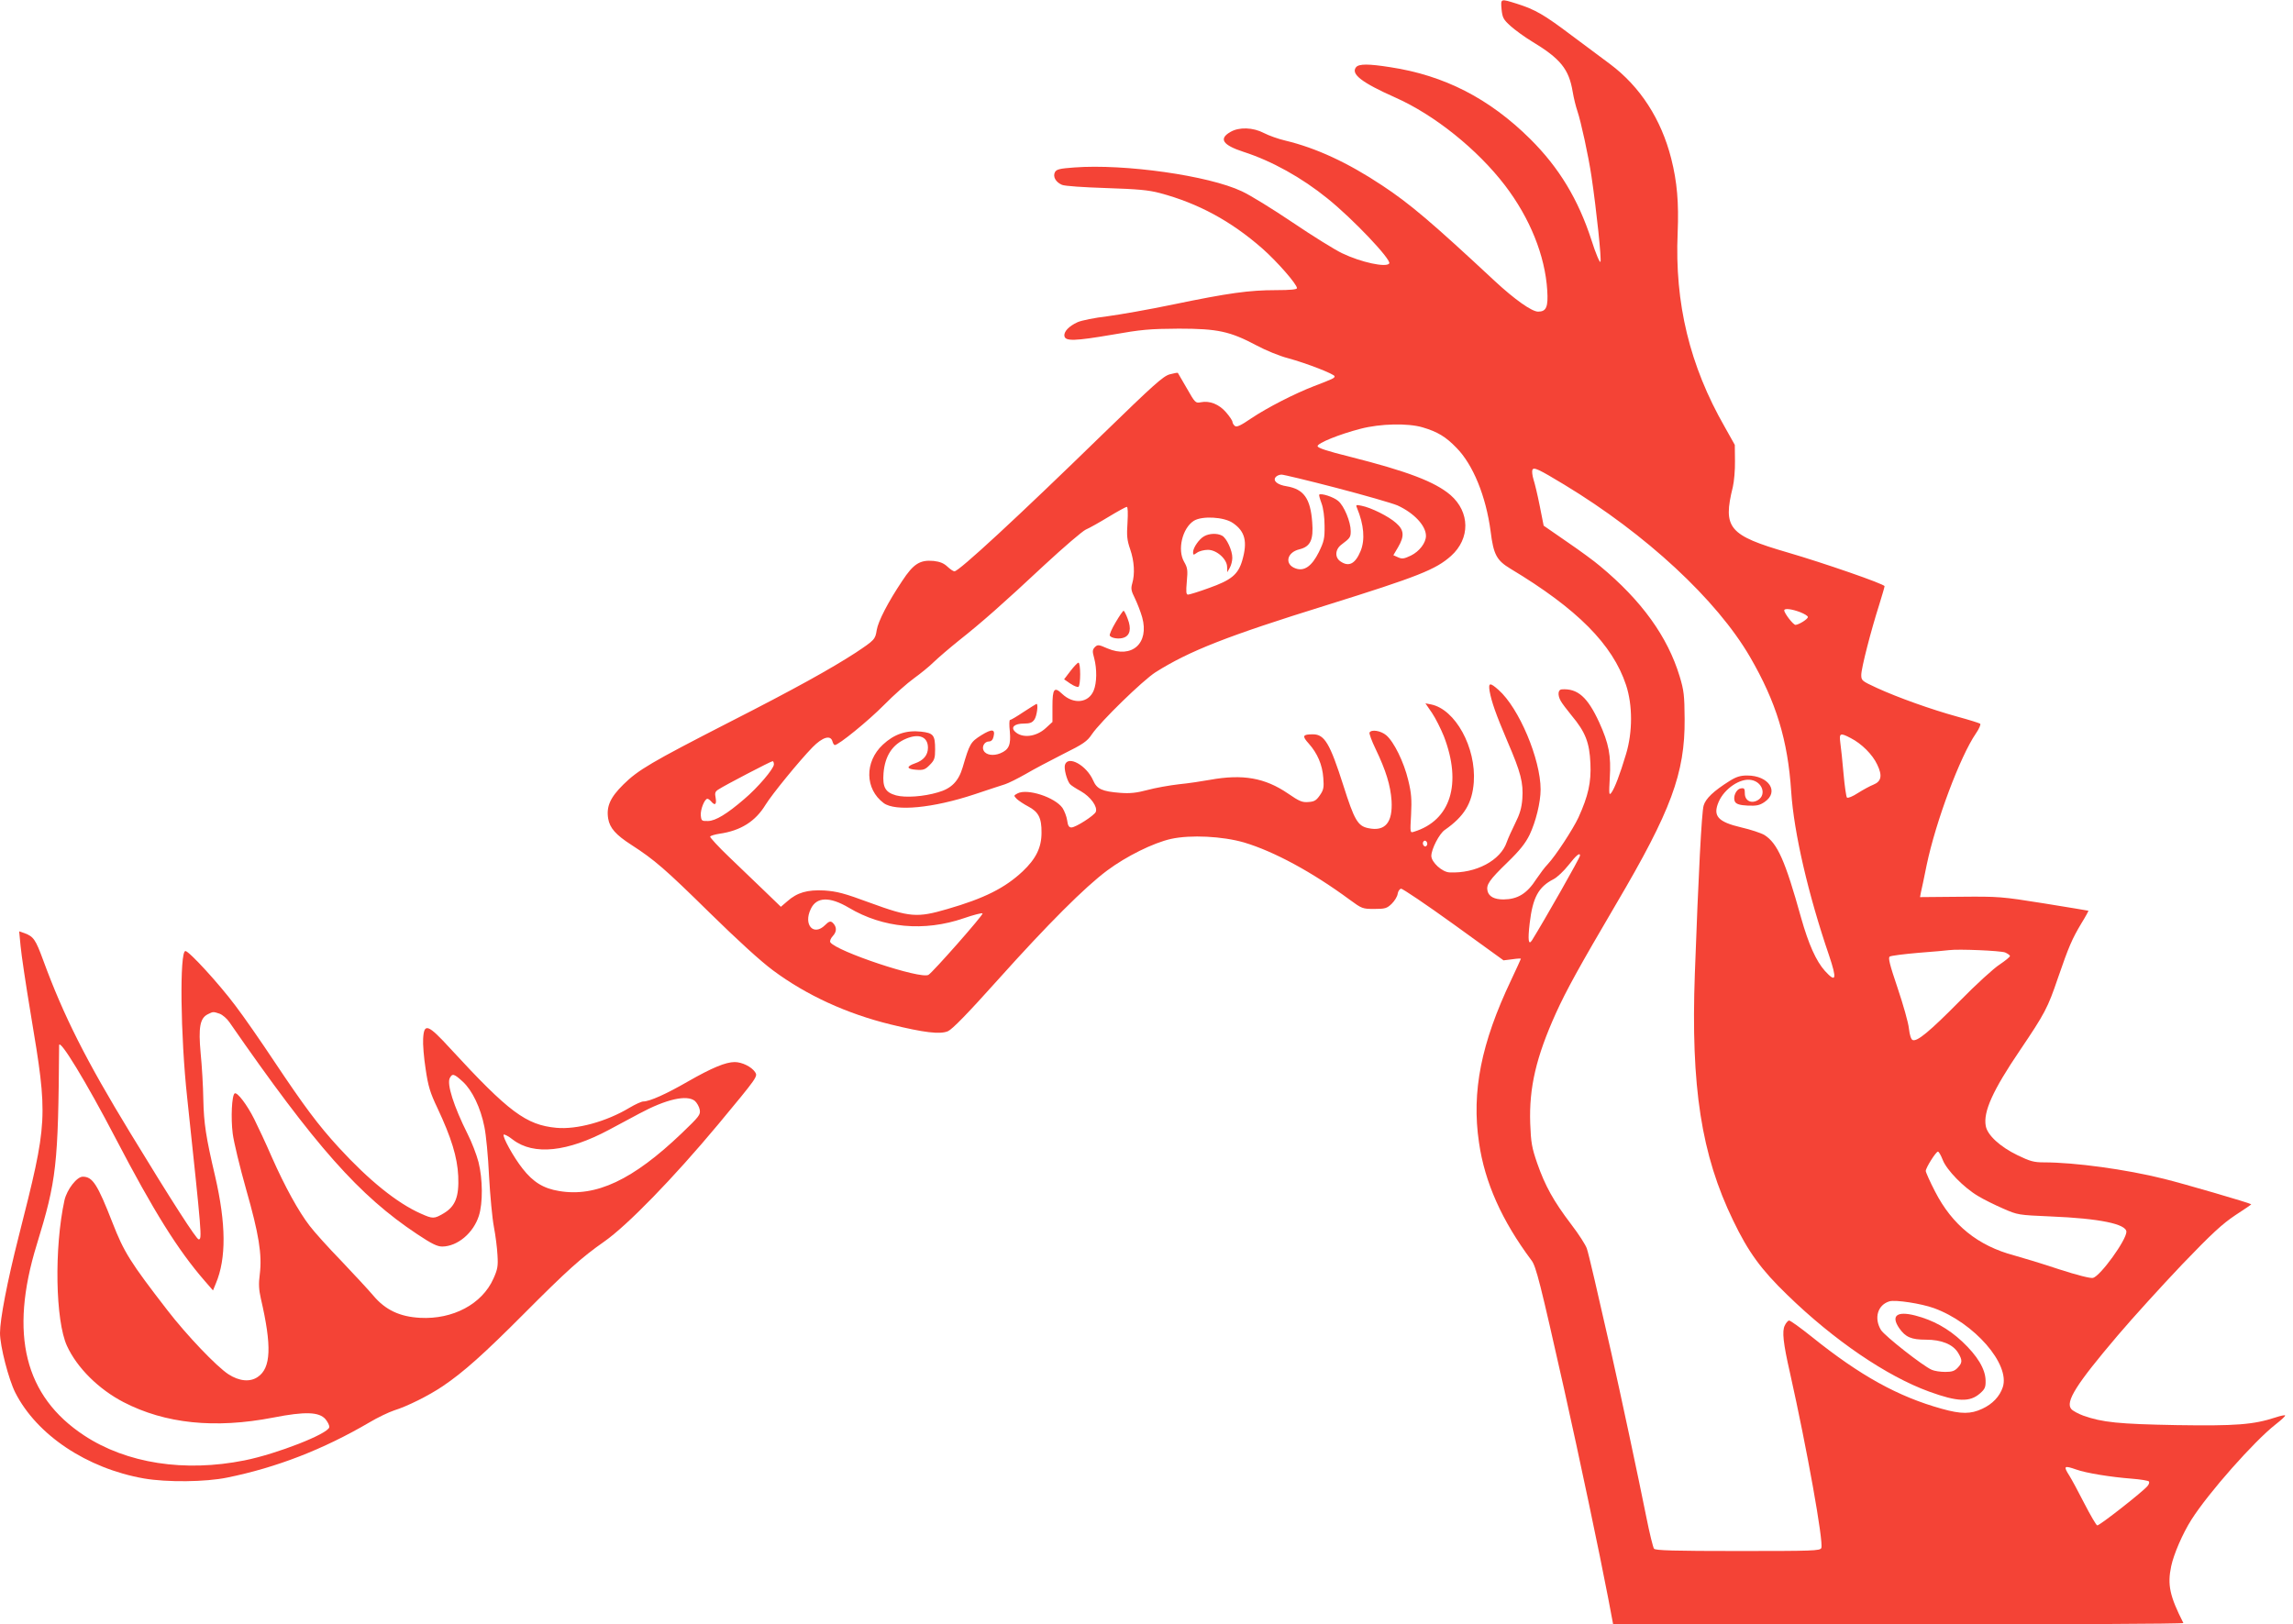 <?xml version="1.0" standalone="no"?>
<!DOCTYPE svg PUBLIC "-//W3C//DTD SVG 20010904//EN"
 "http://www.w3.org/TR/2001/REC-SVG-20010904/DTD/svg10.dtd">
<svg version="1.0" xmlns="http://www.w3.org/2000/svg"
 width="1280pt" height="907pt" viewBox="0 0 1280 907"
 preserveAspectRatio="xMidYMid meet">
<g transform="translate(0,907) scale(0.1,-0.1)"
fill="#f44336" stroke="none">
<path d="M8382 9018 c5 -47 10 -57 51 -94 25 -22 78 -61 118 -85 159 -96 207
-154 228 -281 6 -36 18 -84 26 -107 20 -59 62 -251 79 -366 28 -189 57 -465
50 -477 -4 -6 -27 48 -50 121 -74 228 -181 405 -342 565 -228 226 -479 355
-782 401 -121 19 -174 19 -190 0 -31 -38 31 -86 220 -170 218 -97 457 -289
611 -490 139 -182 224 -392 236 -586 6 -93 -5 -119 -51 -119 -35 0 -131 68
-242 171 -351 327 -473 431 -629 534 -193 128 -369 209 -540 250 -39 9 -92 28
-119 42 -61 32 -139 35 -188 6 -66 -38 -43 -73 74 -111 158 -51 325 -144 468
-260 142 -114 358 -342 345 -363 -16 -24 -157 6 -263 57 -40 19 -164 96 -275
171 -111 75 -239 154 -285 175 -186 88 -655 154 -935 133 -81 -6 -99 -10 -108
-26 -13 -25 4 -56 39 -71 15 -7 123 -14 247 -18 178 -6 235 -11 300 -28 213
-57 395 -155 571 -309 82 -72 194 -200 194 -222 0 -7 -36 -11 -118 -11 -148 0
-265 -16 -573 -80 -134 -28 -300 -57 -368 -66 -69 -8 -144 -23 -166 -33 -48
-22 -78 -53 -73 -78 5 -29 60 -27 265 8 165 29 210 33 373 34 218 0 286 -15
435 -94 50 -27 128 -59 175 -71 103 -28 260 -89 260 -101 0 -10 -8 -14 -115
-55 -109 -42 -261 -120 -349 -179 -60 -41 -83 -52 -93 -43 -7 6 -13 16 -13 22
0 7 -16 31 -36 54 -39 45 -91 66 -141 56 -29 -6 -32 -3 -78 78 -26 45 -49 84
-50 86 -2 2 -22 -2 -45 -8 -37 -10 -90 -58 -374 -334 -476 -464 -803 -766
-828 -766 -7 0 -24 12 -39 26 -20 19 -42 28 -77 32 -77 7 -113 -16 -176 -112
-79 -118 -134 -225 -142 -274 -8 -52 -12 -56 -117 -126 -137 -89 -342 -203
-707 -389 -435 -223 -508 -266 -590 -347 -74 -73 -96 -123 -85 -191 9 -52 42
-90 129 -146 130 -84 189 -135 437 -379 156 -153 285 -271 354 -322 187 -139
412 -242 657 -302 188 -46 275 -56 319 -38 25 11 108 96 281 289 277 309 485
517 609 609 106 79 257 154 356 176 109 24 287 15 408 -20 167 -50 380 -165
590 -320 67 -49 71 -51 136 -51 61 0 71 3 98 29 16 16 31 40 33 55 2 14 10 27
19 29 8 1 140 -88 294 -199 l278 -201 49 6 c26 4 48 5 48 3 0 -2 -25 -56 -55
-120 -167 -352 -221 -622 -179 -906 32 -223 128 -437 293 -658 26 -34 49 -127
182 -718 85 -380 199 -921 246 -1167 l28 -148 1593 0 c877 0 1592 3 1590 8
-76 150 -90 213 -68 317 14 67 64 183 113 260 95 150 351 439 470 532 32 25
56 47 53 50 -2 3 -26 -2 -53 -11 -125 -41 -224 -48 -553 -43 -323 6 -414 15
-521 53 -27 10 -57 26 -66 36 -36 40 27 139 259 412 84 99 246 277 359 396
167 174 224 226 297 275 50 32 90 60 89 61 -7 7 -381 116 -487 142 -212 53
-498 92 -671 92 -55 0 -77 6 -147 40 -97 47 -168 112 -177 163 -15 79 39 199
191 423 139 206 155 236 212 404 61 177 79 218 131 305 23 37 40 69 39 70 -2
1 -113 19 -248 41 -238 38 -252 39 -469 37 l-223 -2 5 27 c4 15 18 83 32 152
51 244 187 607 275 735 18 26 28 50 24 54 -5 4 -63 22 -129 40 -145 40 -330
106 -448 160 -84 39 -87 41 -87 73 0 37 54 247 100 391 16 52 30 99 30 104 0
12 -341 130 -540 188 -330 96 -364 136 -307 366 7 30 13 95 12 145 l-1 90 -56
100 c-196 342 -280 691 -263 1084 7 169 -3 285 -36 415 -56 220 -173 401 -341
527 -40 30 -137 102 -216 161 -154 116 -201 143 -304 176 -93 29 -91 30 -86
-31z m-441 -2334 c84 -25 129 -52 189 -114 93 -94 165 -271 191 -467 16 -130
34 -162 110 -208 373 -224 571 -423 646 -650 37 -112 37 -262 0 -385 -34 -114
-64 -192 -82 -216 -13 -17 -14 -9 -9 81 8 127 -5 193 -59 312 -65 141 -120
190 -209 184 -21 -1 -24 -32 -6 -64 6 -12 34 -49 61 -82 77 -92 100 -151 105
-267 5 -106 -12 -182 -67 -303 -31 -66 -127 -213 -171 -260 -16 -16 -44 -54
-63 -82 -53 -83 -105 -114 -184 -115 -51 0 -81 16 -89 46 -9 36 9 62 111 161
69 67 100 106 124 155 34 72 61 180 61 252 0 169 -121 456 -235 556 -47 42
-57 41 -50 -5 11 -62 35 -130 100 -283 75 -174 89 -230 83 -320 -4 -52 -14
-85 -40 -137 -19 -38 -40 -85 -47 -105 -34 -102 -173 -176 -319 -169 -41 1
-102 57 -102 92 0 38 45 125 75 145 109 76 153 149 162 266 14 194 -103 408
-239 435 l-31 6 37 -54 c20 -30 49 -88 66 -130 102 -265 38 -470 -167 -533
-22 -7 -22 -7 -16 96 4 84 2 119 -16 192 -24 101 -80 215 -123 251 -30 25 -82
34 -93 15 -3 -5 12 -47 34 -92 58 -121 83 -203 89 -289 7 -122 -36 -173 -130
-153 -59 12 -78 46 -139 238 -75 235 -105 286 -170 286 -58 0 -62 -9 -23 -52
48 -54 76 -118 81 -192 4 -52 2 -66 -19 -96 -20 -29 -31 -36 -64 -38 -35 -3
-51 4 -115 48 -128 87 -251 109 -434 76 -44 -8 -123 -20 -175 -25 -52 -6 -131
-20 -175 -32 -60 -16 -97 -20 -150 -16 -103 8 -132 21 -153 70 -37 84 -140
141 -157 87 -7 -21 10 -85 27 -107 5 -7 33 -25 62 -41 54 -31 94 -86 83 -115
-8 -20 -112 -87 -136 -87 -14 0 -20 10 -24 40 -3 21 -15 52 -26 69 -43 60
-197 110 -251 81 -22 -12 -22 -12 -4 -31 11 -10 39 -29 64 -42 57 -30 75 -64
74 -147 0 -82 -31 -145 -105 -215 -99 -93 -214 -151 -422 -211 -168 -49 -208
-46 -432 36 -143 53 -183 63 -253 68 -95 5 -152 -11 -208 -61 l-35 -30 -87 84
c-48 46 -138 133 -200 192 -62 59 -110 112 -108 116 3 5 27 12 53 16 118 17
200 69 256 161 37 60 189 246 263 322 56 57 101 70 111 32 3 -11 9 -20 13 -20
21 0 186 134 275 224 55 56 130 122 166 148 36 26 87 67 112 92 25 24 88 78
139 119 129 102 249 208 479 423 108 100 212 189 230 197 19 8 76 40 127 71
51 31 97 56 102 56 6 0 7 -34 4 -87 -5 -74 -3 -98 15 -150 23 -67 27 -138 11
-192 -8 -28 -5 -41 15 -81 13 -27 32 -75 41 -107 40 -145 -57 -232 -195 -173
-48 21 -53 22 -69 7 -14 -15 -15 -23 -4 -62 16 -61 15 -138 -3 -181 -29 -70
-113 -78 -176 -18 -44 42 -54 29 -54 -70 l0 -87 -37 -34 c-54 -50 -133 -59
-173 -19 -24 24 -1 44 51 44 33 0 46 5 58 22 14 19 23 88 12 88 -1 0 -34 -20
-72 -45 -37 -25 -71 -45 -76 -45 -4 0 -5 -28 -1 -63 7 -76 -5 -103 -53 -123
-39 -16 -80 -10 -93 15 -12 22 5 51 29 51 13 0 22 9 26 26 11 44 -8 46 -68 9
-60 -38 -65 -46 -104 -179 -23 -78 -63 -119 -138 -140 -80 -24 -182 -31 -234
-17 -60 17 -76 45 -70 124 8 97 50 161 127 193 72 30 121 10 121 -51 0 -41
-25 -71 -72 -87 -51 -18 -48 -32 7 -36 39 -3 50 1 75 27 26 26 30 37 30 86 0
81 -9 92 -79 100 -82 9 -150 -14 -213 -73 -103 -96 -100 -248 5 -326 65 -48
275 -28 507 49 74 25 151 50 170 56 19 6 71 32 115 57 44 26 139 76 210 112
113 56 134 71 160 110 48 71 285 302 356 347 189 119 400 202 954 374 512 160
610 199 695 275 108 97 106 245 -3 340 -87 74 -238 132 -562 214 -125 31 -180
49 -180 59 0 17 120 66 240 97 111 29 264 32 346 8z m791 -320 c456 -276 851
-642 1037 -962 146 -252 211 -463 230 -754 15 -227 95 -573 211 -912 45 -134
40 -156 -23 -87 -49 55 -91 148 -133 297 -89 320 -132 416 -205 462 -19 11
-76 30 -128 42 -132 31 -161 64 -127 143 32 74 121 134 182 122 62 -11 85 -81
39 -111 -37 -24 -75 -6 -75 36 0 27 -3 31 -22 28 -28 -4 -47 -51 -32 -76 8
-12 28 -18 70 -20 49 -2 66 1 94 20 84 57 24 148 -97 148 -38 0 -61 -7 -99
-31 -89 -56 -133 -98 -144 -137 -11 -36 -29 -385 -49 -938 -23 -632 36 -1012
214 -1379 84 -175 156 -274 302 -415 260 -253 555 -454 792 -540 159 -58 228
-60 285 -9 26 23 31 34 30 71 -1 64 -46 138 -130 217 -79 74 -163 120 -263
146 -102 26 -137 -1 -89 -71 35 -50 67 -64 149 -64 87 0 151 -26 180 -74 24
-40 24 -55 -3 -83 -17 -18 -32 -23 -69 -23 -27 0 -61 5 -76 12 -50 22 -261
188 -283 222 -40 66 -19 140 47 160 33 10 177 -12 249 -38 225 -82 426 -313
384 -441 -17 -52 -58 -95 -115 -121 -64 -30 -118 -30 -225 0 -245 68 -456 185
-725 401 -65 52 -123 94 -129 92 -6 -2 -17 -14 -23 -28 -16 -31 -9 -98 29
-264 95 -425 188 -944 175 -978 -6 -16 -47 -17 -465 -17 -356 0 -462 3 -469
13 -5 6 -25 86 -43 177 -41 206 -147 703 -195 915 -79 348 -126 552 -137 584
-6 19 -45 80 -88 136 -98 129 -145 214 -189 340 -30 87 -35 115 -39 222 -7
200 33 371 143 615 58 128 129 257 338 613 305 518 383 727 381 1030 -1 133
-4 160 -28 239 -67 221 -212 423 -445 616 -29 25 -112 86 -184 135 l-130 90
-22 111 c-12 61 -28 127 -35 148 -6 20 -9 44 -6 52 7 18 34 5 178 -82z m-1272
-18 c157 -41 310 -85 341 -98 92 -42 159 -113 159 -170 0 -39 -37 -87 -84
-110 -38 -18 -49 -20 -71 -10 l-27 12 26 44 c37 63 34 97 -11 136 -41 37 -140
86 -192 96 -31 7 -34 5 -26 -12 39 -94 46 -178 20 -241 -30 -72 -66 -90 -113
-57 -32 22 -29 67 6 93 49 37 52 41 52 76 0 51 -37 141 -70 168 -25 22 -96 45
-106 35 -2 -2 4 -24 13 -48 10 -26 17 -78 17 -125 1 -72 -3 -88 -32 -148 -39
-78 -81 -108 -129 -91 -64 22 -51 90 21 107 61 15 79 53 71 152 -10 132 -47
184 -143 200 -52 8 -78 31 -61 51 6 8 21 14 33 14 11 0 149 -33 306 -74z
m-578 -196 c69 -47 83 -105 52 -211 -23 -77 -61 -108 -185 -152 -57 -21 -110
-37 -117 -37 -11 0 -12 15 -7 73 6 64 4 77 -15 110 -39 67 -10 188 54 229 46
29 169 22 218 -12z m3167 -498 c23 -9 43 -21 43 -27 1 -11 -50 -43 -69 -44
-12 -1 -63 65 -63 81 0 13 42 8 89 -10z m282 -703 c61 -31 122 -92 148 -148
30 -62 23 -94 -21 -112 -18 -7 -57 -28 -87 -47 -29 -19 -56 -30 -61 -25 -4 4
-13 64 -19 133 -6 69 -14 146 -18 173 -7 54 -1 57 58 26z m-6011 -147 c0 -24
-91 -131 -166 -194 -95 -82 -159 -121 -201 -122 -36 -1 -38 1 -41 31 -3 32 21
93 37 93 5 0 14 -7 21 -15 21 -25 31 -17 25 19 -6 29 -3 37 17 49 35 23 292
157 301 157 4 0 7 -8 7 -18z m3645 -452 c-5 -8 -11 -8 -17 -2 -6 6 -7 16 -3
22 5 8 11 8 17 2 6 -6 7 -16 3 -22z m855 -57 c0 -12 -198 -360 -268 -473 -20
-31 -24 2 -13 95 17 144 49 203 133 246 20 10 58 46 84 79 43 55 64 72 64 53z
m-4082 -291 c191 -114 421 -135 642 -59 55 19 102 31 105 27 5 -8 -278 -329
-302 -343 -44 -26 -516 132 -548 182 -4 7 2 22 15 36 23 25 21 53 -4 75 -11 8
-20 5 -40 -15 -64 -64 -123 1 -80 90 32 68 105 70 212 7z m6455 -250 c15 -7
27 -15 27 -20 0 -5 -26 -26 -57 -47 -32 -20 -133 -112 -224 -205 -167 -169
-237 -227 -262 -217 -9 3 -17 28 -21 64 -3 32 -32 134 -63 226 -45 133 -54
170 -44 176 7 5 79 14 160 21 80 6 157 13 171 15 53 7 286 -3 313 -13z m-348
-1159 c22 -56 117 -154 197 -201 31 -19 94 -50 140 -70 82 -36 85 -36 266 -44
271 -11 422 -42 422 -86 -1 -47 -144 -245 -186 -257 -13 -4 -88 15 -190 48
-93 31 -205 65 -249 77 -204 54 -347 170 -443 357 -29 56 -52 108 -52 115 0
18 57 108 68 108 5 0 17 -21 27 -47z m745 -1728 c55 -20 193 -42 308 -51 51
-4 95 -11 98 -16 3 -5 0 -16 -8 -25 -25 -31 -271 -224 -281 -220 -6 2 -38 57
-72 123 -33 65 -71 135 -83 154 -35 55 -31 59 38 35z"/>
<path d="M6227 5594 c-21 -35 -35 -68 -32 -73 9 -15 53 -21 79 -11 35 13 42
51 21 105 -9 25 -20 45 -23 45 -4 -1 -24 -30 -45 -66z"/>
<path d="M5975 5323 l-35 -46 35 -24 c19 -13 40 -21 45 -18 13 8 13 135 0 135
-5 0 -25 -21 -45 -47z"/>
<path d="M6722 6076 c-28 -15 -62 -64 -62 -89 0 -17 2 -17 22 -3 12 9 40 16
61 16 49 0 107 -52 107 -96 l1 -29 14 25 c8 14 14 39 14 55 1 40 -32 111 -57
124 -27 15 -72 13 -100 -3z"/>
<path d="M115 3787 c4 -45 29 -214 56 -375 98 -587 97 -600 -67 -1247 -64
-252 -104 -461 -104 -538 0 -73 48 -258 85 -332 120 -237 400 -424 719 -480
128 -22 343 -20 464 5 276 56 536 157 794 308 45 27 108 57 138 67 74 23 194
83 271 135 116 78 231 181 454 405 239 240 321 314 447 402 129 90 386 354
637 655 220 265 222 268 206 292 -20 30 -73 56 -114 56 -50 0 -127 -32 -260
-108 -123 -71 -215 -112 -250 -112 -10 0 -45 -16 -77 -35 -128 -77 -294 -123
-409 -112 -168 16 -265 88 -589 440 -128 140 -149 147 -154 57 -2 -30 4 -106
14 -169 14 -96 25 -132 66 -218 77 -164 111 -273 116 -380 5 -115 -16 -169
-82 -208 -53 -31 -60 -31 -127 -1 -133 59 -290 186 -458 369 -117 128 -192
229 -361 482 -73 110 -170 250 -216 310 -92 123 -259 305 -279 305 -33 0 -28
-472 10 -820 81 -764 84 -790 64 -790 -13 1 -148 210 -381 593 -248 407 -373
655 -487 966 -43 117 -54 132 -105 151 l-29 10 8 -83z m1111 -377 c16 -6 41
-27 55 -48 480 -693 724 -968 1048 -1183 81 -54 112 -69 140 -69 85 1 173 75
204 171 23 71 22 206 -2 301 -11 42 -38 112 -61 157 -77 154 -117 279 -99 312
14 27 24 24 73 -21 52 -48 99 -145 120 -252 9 -42 21 -165 26 -275 6 -109 18
-236 27 -283 9 -47 18 -117 20 -157 4 -62 1 -80 -23 -133 -63 -141 -226 -228
-409 -218 -113 6 -194 44 -261 124 -27 32 -108 119 -179 194 -72 74 -151 162
-176 195 -62 80 -139 220 -212 385 -32 74 -77 170 -98 212 -40 80 -95 152
-109 143 -16 -10 -22 -137 -11 -224 6 -48 40 -188 75 -312 71 -249 90 -364 76
-475 -7 -52 -5 -85 6 -134 62 -266 57 -388 -17 -438 -43 -30 -104 -24 -164 15
-66 43 -234 219 -341 358 -208 269 -242 324 -306 488 -84 215 -111 257 -166
257 -33 0 -88 -71 -102 -131 -58 -266 -51 -673 14 -814 56 -122 177 -242 316
-314 232 -120 509 -149 835 -86 179 35 256 32 292 -9 13 -16 23 -36 21 -45 -7
-37 -293 -149 -473 -185 -335 -67 -658 -17 -895 139 -333 219 -419 565 -265
1065 111 362 120 440 125 1113 0 44 151 -203 315 -518 215 -412 348 -624 497
-796 l47 -54 16 39 c59 140 57 333 -4 598 -52 221 -63 296 -66 428 -1 74 -8
191 -15 260 -13 143 -4 195 40 217 30 15 30 15 66 3z m2653 -487 c11 -10 24
-32 27 -49 5 -28 -2 -37 -101 -132 -272 -260 -478 -357 -684 -322 -87 14 -145
50 -203 124 -51 64 -116 182 -106 191 3 3 27 -9 52 -29 116 -88 304 -68 536
56 52 28 129 69 170 91 149 80 264 106 309 70z"/>
</g>
</svg>

